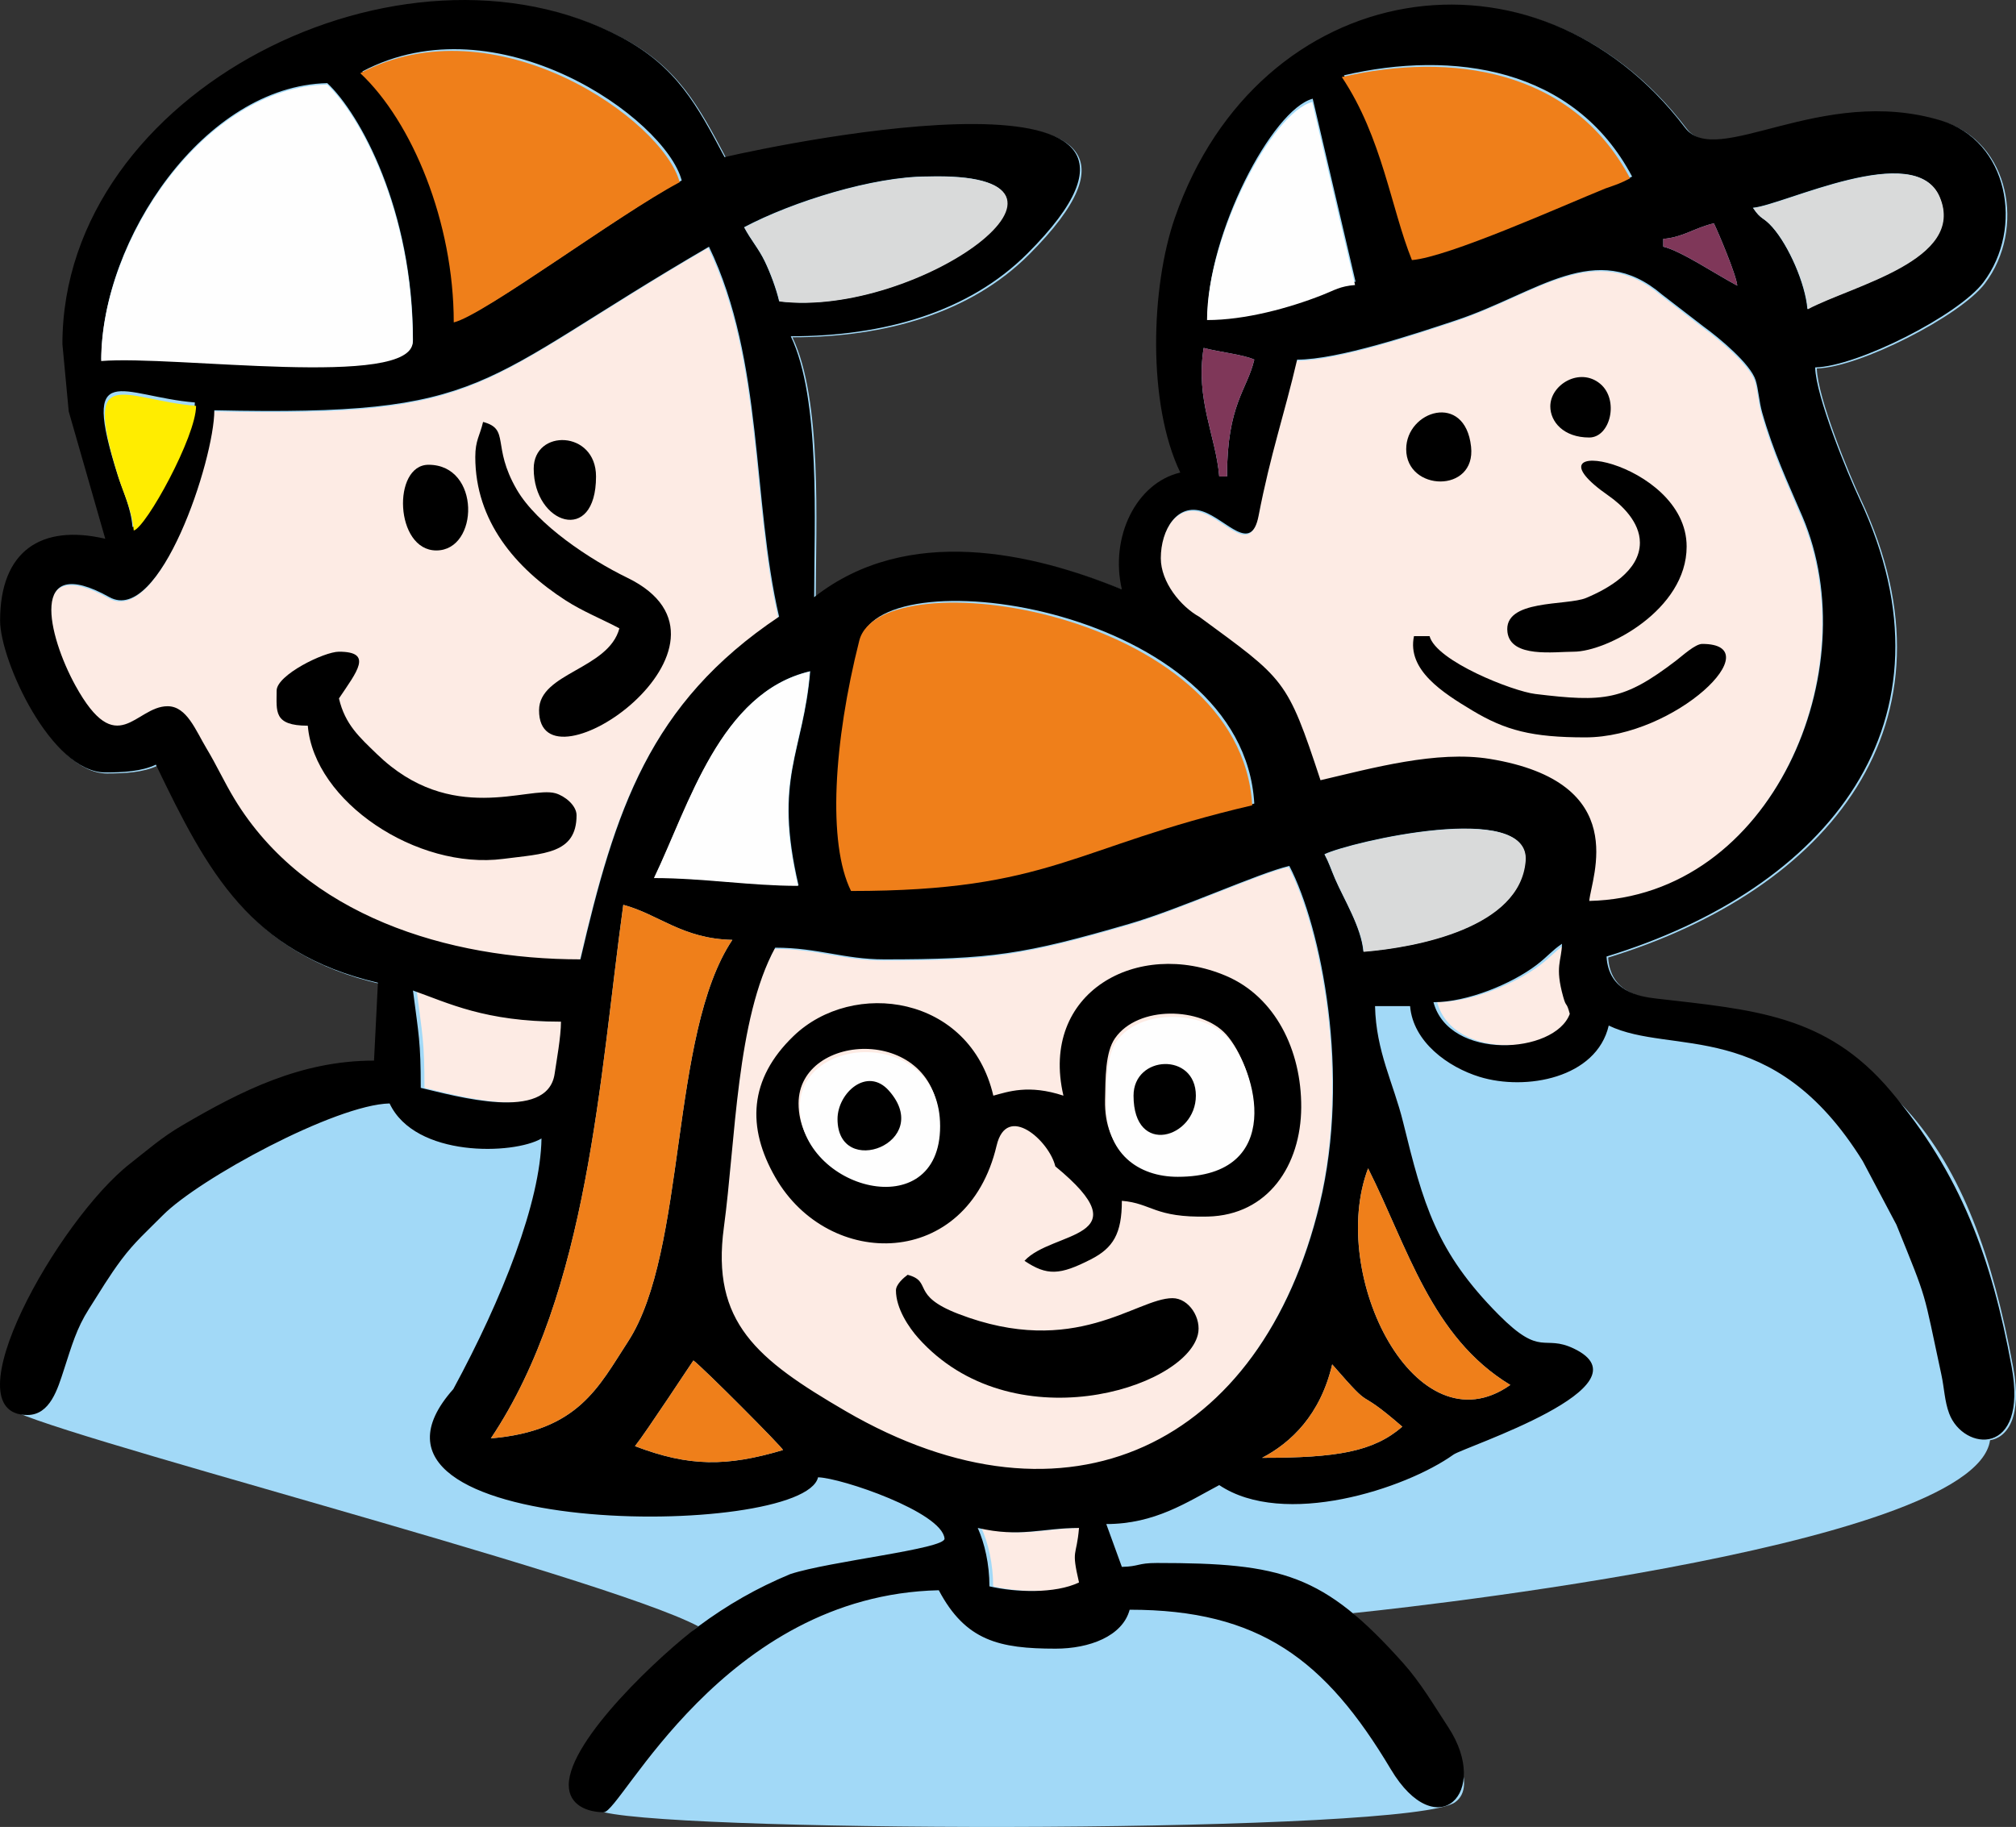 <?xml version="1.0" encoding="UTF-8"?> <!-- Creator: CorelDRAW 2020 (64-Bit) --> <svg xmlns="http://www.w3.org/2000/svg" xmlns:xlink="http://www.w3.org/1999/xlink" xmlns:xodm="http://www.corel.com/coreldraw/odm/2003" xml:space="preserve" width="162.961mm" height="147.705mm" style="shape-rendering:geometricPrecision; text-rendering:geometricPrecision; image-rendering:optimizeQuality; fill-rule:evenodd; clip-rule:evenodd" viewBox="0 0 15803.78 14324.24"><rect x="0" y="0" width="15803.78" height="14324.24" fill="#333333" stroke="none"/> <defs> <style type="text/css"> <![CDATA[ .fil3 {fill:#FEFEFE} .fil6 {fill:#FEFEFE} .fil8 {fill:#D9DADA} .fil7 {fill:#FFED00} .fil1 {fill:#FDEBE4} .fil9 {fill:#EF7F1A} .fil4 {fill:#EF7F1A} .fil5 {fill:#7F3759} .fil0 {fill:#A2D9F7} .fil2 {fill:black} ]]> </style> </defs> <g id="Слой_x0020_1">  <g id="_2127448892000"> <path class="fil0" d="M502.11 2705.56l49.56 528.52 286.34 998.2c-506.51,-118 -824.41,99.13 -824.41,641.21 0,313.72 401.07,1190.82 824.41,1190.82 137.77,0 284.73,-7.25 396.92,-61.1 405.5,845.11 742.08,1477.38 1740.43,1709.88l-30.51 610.7c-1215.88,0 -2312.7,1209.17 -2886.31,2708.06 116.46,162.33 4659.87,1318.71 5416.04,1719.52 -219.4,158.03 -1015.9,1243.58 -741.1,1457.29 686.9,162.91 6324.03,167.94 6672.7,-77.75 366.39,-258.17 -801.52,-1482.84 -801.52,-1482.84 0,0 4874.1,-488.65 4995.68,-1355.77l0.01 -0.08c138.23,-23.12 252.56,-186.35 181.89,-569.45 -320.99,-1740.45 -964.91,-2674.77 -2788.1,-2885.88 -132.82,-15.4 -370.99,-55.9 -387.43,-329.26 1727.22,-528.61 2806.97,-1835.02 1981.72,-3590.95 -91.17,-193.95 -341.06,-800.32 -346.1,-1027.92 333.87,-7.39 1125.76,-411.37 1318.2,-666.46 321.43,-426.09 195.1,-1109.78 -329.51,-1268.75 -944.4,-286.24 -1760.81,382.88 -2009.29,55.1 -1167.16,-1539.52 -3341.57,-1187.36 -3999.12,707.64 -187.53,540.41 -217.97,1453.58 42.7,1996.88 -343.62,80.06 -554.16,503.37 -458.01,916.01 -696.06,-284.94 -1678.1,-515.82 -2412.15,61.09 0,-573.74 52.66,-1554.23 -183.2,-2045.78 728.17,0 1394.65,-188.32 1855.04,-648.71 1588.74,-1588.74 -1898.46,-866.54 -2374.14,-755.85 -215.12,-406.55 -376.69,-708.97 -803.78,-936.64 -1717.67,-915.62 -4386.96,414.37 -4386.96,2402.26z"></path> <path class="fil1" d="M9093.71 4385.88c0,-225.61 129.9,-436.19 331.68,-366.11 185.63,64.48 377.04,332.14 434.64,34.11 95.28,-493.02 201.12,-790.54 302.36,-1225.22 320.75,0 928.63,-202.78 1248.01,-309.25 635.15,-211.62 1094.64,-643.26 1613.05,-200.69l327.6 252.51c116.81,84.25 364.85,289.63 405.71,418.7 22.15,69.97 27.02,168.6 51.39,253.96 89.62,313.65 196.04,535.98 315.16,814.57 511.82,1196.98 -233.65,2981.4 -1670.9,3014.4 15.29,-183.89 339.69,-930.58 -779.65,-1113.64 -416.11,-68.06 -923.16,72.95 -1327.18,167.08 -263.3,-798.3 -277.01,-786.62 -948.66,-1280.29 -147.79,-81.43 -303.22,-273.36 -303.22,-460.14zm-7419.71 -1160.27c2172.46,48.11 2032.11,-207.98 3877.81,-1282.42 431.25,898.81 336.32,1985.19 549.61,2900.7 -1018.37,681.82 -1284.22,1515.32 -1557.23,2686.96 -1039.6,0 -2157.21,-342.32 -2711.98,-1257.39 -80.49,-132.75 -140.76,-265.83 -217.5,-393.17 -86.55,-143.53 -155.86,-334.12 -307.11,-334.12 -253.1,0 -394.94,432.76 -722.78,-162.65 -213.75,-388.23 -374.56,-1050.1 266.91,-692.78 394.39,219.77 822.28,-1077.11 822.28,-1465.12zm4947.45 7846.2c-693.43,-403.95 -1053.85,-694.91 -952.97,-1439.58 92.03,-679.55 98.16,-1635.99 402.39,-2192.99 334.34,0 540.02,91.61 854.96,91.61 836.89,0 1096.4,-38.67 1920.03,-278.38 404.09,-117.64 1013.63,-398.07 1255.48,-454.39 251.51,483.68 483,1634.98 238.49,2650.63 -455.05,1890.06 -1975.06,2638.09 -3718.37,1623.12zm5713.49 -3122.56c-116.96,317 -945.91,368.35 -1068.67,-91.6 264.96,0 612.64,-143.17 807.64,-291.58 88.14,-67.11 121.86,-114.14 199.94,-166.44 -3.07,138.92 -58.14,174.19 9.95,417.37 24.88,88.86 23.65,29.39 51.14,132.24zm-4641.13 4030.46c331.36,77.18 506.66,0 793.87,0 -19.43,233.52 -62.93,157.39 0,427.46 -186.85,89.66 -498.04,78.12 -702.26,30.55 0,-175.59 -37.91,-337.81 -91.61,-458.01zm-4427.42 -4213.66c278.09,98.42 564.94,244.26 1160.27,244.26 0,119.66 -35.8,311.87 -49.69,408.31 -55.21,383.54 -779.12,173.82 -1049.49,110.75 0,-362.97 -16.77,-418.09 -61.1,-763.32z"></path> <path class="fil2" d="M7664.72 11979.72c331.36,77.18 506.66,0 793.87,0 -19.43,233.52 -62.93,157.39 0,427.46 -186.85,89.66 -498.04,78.12 -702.26,30.55 0,-175.59 -37.91,-337.81 -91.61,-458.01zm-2228.98 -1312.96c75.77,55.57 702.27,685.02 702.27,702.26 -441.96,131.38 -736.38,131.34 -1160.27,-30.51 84.46,-105.16 454.4,-669.13 458,-671.75zm4457.93 763.35c226.7,-118.47 457.36,-336.9 549.61,-732.81 354.25,407.55 153.42,144.47 549.61,488.52 -227.27,196.94 -514.55,244.29 -1099.22,244.29zm831.01 -2269.66c310.25,616.83 494.65,1323.24 1114.95,1698.2 -739.16,522.06 -1432.45,-858.75 -1114.95,-1698.2zm-4097.14 1902.28c-693.43,-403.95 -1053.85,-694.91 -952.97,-1439.58 92.03,-679.55 98.16,-1635.99 402.39,-2192.99 334.34,0 540.02,91.61 854.96,91.61 836.89,0 1096.4,-38.67 1920.03,-278.38 404.09,-117.64 1013.63,-398.07 1255.48,-454.39 251.51,483.68 483,1634.98 238.49,2650.63 -455.05,1890.06 -1975.06,2638.09 -3718.37,1623.12zm-3390.23 -3296.68c278.09,98.42 564.94,244.26 1160.27,244.26 0,119.66 -35.8,311.87 -49.69,408.31 -55.21,383.54 -779.12,173.82 -1049.49,110.75 0,-362.97 -16.77,-418.09 -61.1,-763.32zm9068.54 183.2c-116.96,317 -945.91,368.35 -1068.67,-91.6 264.96,0 612.64,-143.17 807.64,-291.58 88.14,-67.11 121.86,-114.14 199.94,-166.44 -3.07,138.92 -58.14,174.19 9.95,417.37 24.88,88.86 23.65,29.39 51.14,132.24zm-8457.84 3328.16c767.36,-1145.99 852.47,-2835.92 1038.12,-4183.12 279.07,74.51 461.04,266.04 854.97,274.81 -495.34,739.66 -353.46,2436.59 -818.65,3150.76 -229.01,351.59 -387.83,700.43 -1074.44,757.55zm6534.21 -4580.03c200.37,-96.14 1612.11,-426.63 1574.32,50.53 -41.52,523.17 -847.1,677.75 -1268.97,712.79 -15.9,-190.88 -155.73,-415.05 -222.59,-571.32 -34.66,-81.04 -45.87,-122.32 -82.76,-192zm-3694.6 274.81c-185.87,-373.66 -136.28,-1168.1 64.44,-1962.58 164.05,-649.61 2993.1,-245.34 3080.55,1290.82 -1406.41,327.64 -1575.55,671.76 -3145,671.76zm-427.46 -30.55c-374.88,0 -745.25,-61.06 -1129.77,-61.06 273.15,-569.12 517.94,-1454.37 1221.36,-1618.32 -53.84,646.22 -289.08,831.7 -91.6,1679.37zm2839.64 -2564.84c0,-225.61 129.9,-436.19 331.68,-366.11 185.63,64.48 377.04,332.14 434.64,34.11 95.28,-493.02 201.12,-790.54 302.36,-1225.22 320.75,0 928.63,-202.78 1248.01,-309.25 635.15,-211.62 1094.64,-643.26 1613.05,-200.69l327.6 252.51c116.81,84.25 364.85,289.63 405.71,418.7 22.15,69.97 27.02,168.6 51.39,253.96 89.62,313.65 196.04,535.98 315.16,814.57 511.82,1196.98 -233.65,2981.4 -1670.9,3014.4 15.29,-183.89 339.69,-930.58 -779.65,-1113.64 -416.11,-68.06 -923.16,72.95 -1327.18,167.08 -263.3,-798.3 -277.01,-786.62 -948.66,-1280.29 -147.79,-81.43 -303.22,-273.36 -303.22,-460.14zm-7419.71 -1160.27c2172.46,48.11 2032.11,-207.98 3877.81,-1282.42 431.25,898.81 336.32,1985.19 549.61,2900.7 -1018.37,681.82 -1284.22,1515.32 -1557.23,2686.96 -1039.6,0 -2157.21,-342.32 -2711.98,-1257.39 -80.49,-132.75 -140.76,-265.83 -217.5,-393.17 -86.55,-143.53 -155.86,-334.12 -307.11,-334.12 -253.1,0 -394.94,432.76 -722.78,-162.65 -213.75,-388.23 -374.56,-1050.1 266.91,-692.78 394.39,219.77 822.28,-1077.11 822.28,-1465.12zm-152.65 -61.09c0,238.96 -391.14,951.1 -488.56,977.1 -13.2,-158.61 -77.35,-284.72 -115.11,-403.95 -295.4,-932.71 28.53,-621.01 603.67,-573.15zm8091.43 580.15l-61.06 0c-26.69,-320.35 -187.75,-600.27 -122.14,-1007.61 121.39,32.42 316.67,53.09 396.95,91.6 -55.62,238.74 -213.75,348.34 -213.75,916.01zm-8824.25 -916.01c0,-944.54 809.15,-2146.54 1770.97,-2167.89 255.87,239.86 671.71,991.35 671.71,2015.23 0,373.91 -1871.52,105.13 -2442.68,152.65zm12824.16 -580.15l0 0zm-4152.57 244.29c0,-649.25 504.92,-1624.59 824.41,-1709.91 111.48,478.48 224.46,956.91 335.86,1435.11 -119.04,9.87 -157.67,39.41 -257.24,78.61 -261.97,103.15 -605.55,196.19 -903.03,196.19zm4152.57 -244.29c-168.09,-88.94 -441.23,-272.97 -580.12,-305.32l0 -61.09c158.21,-13.17 242.63,-86.19 396.92,-122.12 37.43,78.01 176.42,406.84 183.2,488.52zm122.14 -610.67c238.42,-19.84 1272.47,-535.61 1462.01,-85.73 208.42,494.69 -680.34,692.17 -1034.55,879.6 -16.81,-202 -148,-498.22 -274.41,-641.57 -75.77,-85.9 -86.87,-53.48 -153.05,-152.3zm-7633.42 732.81c-22.91,-98.28 -69.2,-222.65 -113.39,-314.11 -48.54,-100.59 -107.94,-164.92 -161.42,-266.04 383.21,-202.78 1013.82,-397.67 1434.04,-397.96 1526.75,-45.26 -72.85,1111.95 -1159.23,978.12zm4427.38 -1770.97c852.65,-198.64 1805.41,-64.37 2259.49,793.9 -74.84,39.6 -100.04,46.96 -194.71,80.09 -342.93,139.32 -1227.82,537.17 -1515.17,561.12 -164.02,-405.83 -232.93,-962.18 -549.61,-1435.11zm-7694.49 -30.52c1058.8,-560.25 2372.95,365.04 2503.75,854.93 -482.17,255.15 -1537.68,1044.87 -1770.94,1099.22 0,-787.05 -325.98,-1572.44 -732.81,-1954.14zm-2351.13 2137.35l49.56 528.52 286.34 998.2c-506.51,-118 -824.41,99.13 -824.41,641.21 0,313.72 401.07,1190.82 824.41,1190.82 137.77,0 284.73,-7.25 396.92,-61.1 405.5,845.11 742.08,1477.38 1740.43,1709.88l-30.51 610.7c-571.14,0 -1038.41,234.99 -1505.98,509.26 -159.87,93.8 -261.57,185.34 -404.93,297.39 -569.08,444.66 -1423.89,1971.91 -806.63,1971.91 178.65,0 237.66,-204.88 286.49,-354.72 62.14,-190.74 98.71,-323.23 195.75,-476 86.34,-135.95 160.52,-260.88 254.61,-386.6 104.55,-139.75 201.02,-223.17 324.07,-347.66 284.43,-287.78 1354.98,-868.26 1778.72,-877.71 200.51,426.3 971.78,402.25 1190.82,274.8 -7.64,497.32 -305.45,1252.77 -691.45,1965 -1049.91,1180.57 2745.52,1179.96 2859.34,691.45 181.76,4.03 972.6,273.29 991.49,480.39 7.4,81.29 -902.49,177.22 -1209.6,278.56 -261.65,108.84 -492.78,241.12 -720.13,409.64 -278.95,206.79 -1015.9,887.06 -1015.9,1243.58 0,161.31 149.74,213.71 274.8,213.71 135.99,0 934.56,-1702.3 2625.9,-1740.42 209.75,396.41 473.4,458 916.01,458 263.27,0 524.47,-96.79 580.16,-305.31 1017.28,0 1534.36,391 2047.11,1250.54 360.38,604.13 787.3,184.82 450.9,-328.84 -111.73,-170.61 -216.56,-349.6 -352.77,-502.11 -624.81,-699.63 -951.54,-786 -1931.53,-786 -153.45,0 -136.72,27.45 -274.81,30.51l-122.11 -335.86c381.77,0 634.39,-172.5 885.47,-305.36 506.08,338.89 1457.61,31.34 1836.83,-239.42 82.69,-59.04 1559.24,-535.51 943.34,-830.84 -239.96,-115.04 -252.26,74.19 -589.52,-265.42 -492.05,-495.34 -592.45,-872.2 -749.33,-1510.16 -74.95,-305.03 -211.99,-551.63 -219.96,-909.81l274.81 0c23.51,282.81 299.68,479.36 544.49,554.73 364.17,112.09 916.84,9.45 1012.7,-402.04 494.32,237.19 1284.58,-74.83 1991.03,1062.36l264.21 499.12c251.83,622.38 204.84,492.59 352.19,1174.52 23.37,108.08 25.03,208.62 61.16,305.24 111.08,297.16 621.27,346.14 489.64,-367.45 -157.1,-851.78 -397.42,-1509.8 -950.64,-2163.85 -505.17,-597.21 -1074.04,-633.63 -1837.47,-722.03 -132.82,-15.4 -370.99,-55.9 -387.43,-329.26 1727.22,-528.61 2806.97,-1835.02 1981.72,-3590.95 -91.17,-193.95 -341.06,-800.32 -346.1,-1027.92 333.87,-7.39 1125.76,-411.37 1318.2,-666.46 321.43,-426.09 195.1,-1109.78 -329.51,-1268.75 -944.4,-286.24 -1760.81,382.88 -2009.29,55.1 -1167.16,-1539.52 -3341.57,-1187.36 -3999.12,707.64 -187.53,540.41 -217.97,1453.58 42.7,1996.88 -343.62,80.06 -554.16,503.37 -458.01,916.01 -696.06,-284.94 -1678.1,-515.82 -2412.15,61.09 0,-573.74 52.66,-1554.23 -183.2,-2045.78 728.17,0 1394.65,-188.32 1855.04,-648.71 1588.74,-1588.74 -1898.46,-866.54 -2374.14,-755.85 -215.12,-406.55 -376.69,-708.97 -803.78,-936.64 -1717.67,-915.62 -4386.96,414.37 -4386.96,2402.26z"></path> <path class="fil2" d="M8794.44 9414.88l0 0zm-2534.29 -763.35c0,-569.85 1099.22,-619.79 1099.22,152.65 0,790.44 -1099.22,495.44 -1099.22,-152.65zm3351.17 -542.07c228.82,253.85 459.66,1091.68 -389.38,1091.68 -308.67,0 -567.61,-183.78 -559.38,-575.22 3.65,-174.5 1.41,-375.53 78.44,-485.88 181.11,-259.4 677.46,-244.51 870.33,-30.58zm-816.88 1305.42c236.47,19.66 252.74,133.44 673.17,123.56 474.99,-11.22 730.28,-403.59 732.92,-855.72 2.59,-450.28 -204.98,-867.72 -589.14,-1031.34 -692.5,-295 -1464.03,127.48 -1274.95,939.1 -273.18,-90.16 -434.17,-30.62 -549.61,0 -183.85,-789.54 -1099.69,-916.7 -1566.42,-467.21 -351.19,338.2 -366.84,716.91 -142.64,1107.59 418.59,729.27 1505.8,724.66 1734.66,-248.37 79.81,-339.11 414.01,-36.43 460.28,162.11 697.69,573.45 -26.12,504.27 -241.59,740.85 177.4,118.79 277.29,112.7 520.19,-11.47 174.37,-89.11 243.14,-200.29 243.14,-459.09z"></path> <path class="fil2" d="M2168.63 5414.96c0,161.53 -27.12,274.81 244.26,274.81 49.69,596.99 856.84,1132.21 1532.01,1044.25 316.61,-41.25 574.81,-37.75 574.81,-341.99 0,-77.72 -93,-152.12 -165.42,-172.56 -210.79,-59.44 -818.54,257.17 -1400.13,-307.66 -133.94,-130.12 -249.09,-230.09 -296.99,-435.79 140.37,-209.64 271.16,-366.41 0,-366.41 -116.52,0 -488.55,182.81 -488.55,305.35z"></path> <path class="fil2" d="M3725.86 3582.93c0,502.62 316.2,871.87 707.89,1124.14 135.89,87.52 281.48,145.04 421.84,219.34 -86.16,322.77 -628.16,347.8 -629.78,641.35 -3.82,692.92 1756.51,-520.54 690.95,-1038.37 -289.71,-140.76 -705.7,-414.59 -865.96,-691.27 -199.57,-344.52 -49.37,-472.72 -263.88,-529.99 -25.46,109.27 -61.05,143.46 -61.05,274.8z"></path> <path class="fil2" d="M7023.51 10117.15c0,142.05 101.77,291.67 175.44,374.15 729.39,816.41 2083.5,401.46 2190.94,-25.89 31.98,-127.23 -68.23,-287.21 -198.5,-287.21 -282.96,0 -763.32,476.84 -1679.98,122.77 -378.99,-146.38 -197.01,-252.74 -396.3,-305.97 -31.16,22.83 -91.6,75.27 -91.6,122.15z"></path> <path class="fil2" d="M12855.45 4254.66c0,222.97 -252.3,362.57 -421.47,433.48 -150.78,63.22 -650.59,7.15 -616.69,268.83 26.4,203.71 366.47,152.65 519.06,152.65 260.71,0 885.5,-328.47 885.5,-824.42 0,-680.59 -1336.77,-902.59 -610.31,-397.34 98.89,68.77 243.9,203.61 243.9,366.8z"></path> <path class="fil2" d="M12427.96 5781.37c707.38,0 1460.93,-732.81 916.01,-732.81 -54.57,0 -154.61,92.47 -204.92,130.91 -411.02,314.08 -564.21,326.98 -1103.62,261.6 -176.93,-21.45 -776.48,-257.57 -828.81,-453.6l-122.14 0c-56.4,266.26 227.56,444.7 455.95,582.2 261.17,157.16 469.62,211.7 887.53,211.7z"></path> <path class="fil2" d="M3420.5 4315.74c335.36,0 349.89,-671.75 -61.05,-671.75 -286.35,0 -265.18,671.75 61.05,671.75z"></path> <path class="fil2" d="M4183.86 3674.54c0,435.13 488.52,601.25 488.52,61.05 0,-363.22 -488.52,-375.24 -488.52,-61.05z"></path> <path class="fil2" d="M11023.43 3521.85c0,333.15 548.92,348.66 508.53,-20.02 -47.2,-430.35 -508.53,-281.99 -508.53,20.02z"></path> <path class="fil3" d="M9621.76 8135.06c228.82,253.85 459.66,1091.68 -389.38,1091.68 -308.67,0 -567.61,-183.78 -559.38,-575.22 3.65,-174.5 1.41,-375.53 78.44,-485.88 181.11,-259.4 677.46,-244.51 870.33,-30.58zm-3351.17 542.07c0,-569.85 1099.22,-619.79 1099.22,152.65 0,790.44 -1099.22,495.44 -1099.22,-152.65z"></path> <path class="fil2" d="M8886.05 8590.47c0,482.06 488.55,331.1 488.55,0 0,-341.85 -488.55,-319.31 -488.55,0z"></path> <path class="fil2" d="M6565.5 8773.67c0,474.66 761.91,185.43 403.66,-221.36 -170.11,-193.19 -403.66,16.34 -403.66,221.36z"></path> <path class="fil2" d="M12153.15 3185.98c0,121.36 104.48,244.26 305.35,244.26 165.72,0 236.47,-296.59 84.9,-421.84 -159.29,-131.59 -390.24,6.82 -390.24,177.58z"></path> <path class="fil4" d="M2824.22 573.66c1058.8,-560.25 2372.95,365.04 2503.75,854.93 -482.17,255.15 -1537.68,1044.87 -1770.94,1099.22 0,-787.05 -325.98,-1572.44 -732.81,-1954.14z"></path> <path class="fil4" d="M10518.71 604.18c852.65,-198.64 1805.41,-64.37 2259.49,793.9 -74.84,39.6 -100.04,46.96 -194.71,80.09 -342.93,139.32 -1227.82,537.17 -1515.17,561.12 -164.02,-405.83 -232.93,-962.18 -549.61,-1435.11z"></path> <path class="fil5" d="M13618.77 2239.43c-168.09,-88.94 -441.23,-272.97 -580.12,-305.32l0 -61.09c158.21,-13.17 242.63,-86.19 396.92,-122.12 37.43,78.01 176.42,406.84 183.2,488.52zm-3999.91 1496.16l-61.06 0c-26.69,-320.35 -187.75,-600.27 -122.14,-1007.61 121.39,32.42 316.67,53.09 396.95,91.6 -55.62,238.74 -213.75,348.34 -213.75,916.01z"></path> <path class="fil6" d="M9462.17 2509.45c0,-649.25 504.92,-1624.59 824.41,-1709.91 111.48,478.48 224.46,956.91 335.86,1435.11 -119.04,9.87 -157.67,39.41 -257.24,78.61 -261.97,103.15 -605.55,196.19 -903.03,196.19z"></path> <path class="fil7" d="M1537.04 3182.55c0,238.96 -391.14,951.1 -488.56,977.1 -13.2,-158.61 -77.35,-284.72 -115.11,-403.95 -295.4,-932.71 28.53,-621.01 603.67,-573.15z"></path> <path class="fil6" d="M6256.13 6945.52c-374.88,0 -745.25,-61.06 -1129.77,-61.06 273.15,-569.12 517.94,-1454.37 1221.36,-1618.32 -53.84,646.22 -289.08,831.7 -91.6,1679.37zm-5463.08 -4114.81c0,-944.54 809.15,-2146.54 1770.97,-2167.89 255.87,239.86 671.71,991.35 671.71,2015.23 0,373.91 -1871.52,105.13 -2442.68,152.65z"></path> <path class="fil4" d="M6671.45 6985.77c-185.87,-373.66 -136.28,-1168.1 64.44,-1962.58 164.05,-649.61 2993.1,-245.34 3080.55,1290.82 -1406.41,327.64 -1575.55,671.76 -3145,671.76z"></path> <path class="fil8" d="M10385.57 6699.52c200.37,-96.14 1612.11,-426.63 1574.32,50.53 -41.52,523.17 -847.1,677.75 -1268.97,712.79 -15.9,-190.88 -155.73,-415.05 -222.59,-571.32 -34.66,-81.04 -45.87,-122.32 -82.76,-192zm-4274.72 -4335.81c-22.91,-98.28 -69.2,-222.65 -113.39,-314.11 -48.54,-100.59 -107.94,-164.92 -161.42,-266.04 383.21,-202.78 1013.82,-397.67 1434.04,-397.96 1526.75,-45.26 -72.85,1111.95 -1159.23,978.12zm7633.42 -732.81c238.42,-19.84 1272.47,-535.61 1462.01,-85.73 208.42,494.69 -680.34,692.17 -1034.55,879.6 -16.81,-202 -148,-498.22 -274.41,-641.57 -75.77,-85.9 -86.87,-53.48 -153.05,-152.3z"></path> <path class="fil9" d="M3848.01 11277.41c767.36,-1145.99 852.47,-2835.92 1038.12,-4183.12 279.07,74.51 461.04,266.04 854.97,274.81 -495.34,739.66 -353.46,2436.59 -818.65,3150.76 -229.01,351.59 -387.83,700.43 -1074.44,757.55z"></path> <path class="fil9" d="M10724.67 9160.45c310.25,616.83 494.65,1323.24 1114.95,1698.2 -739.16,522.06 -1432.45,-858.75 -1114.95,-1698.2z"></path> <path class="fil9" d="M9893.66 11430.11c226.7,-118.47 457.36,-336.9 549.61,-732.81 354.25,407.55 153.42,144.47 549.61,488.52 -227.27,196.94 -514.55,244.29 -1099.22,244.29z"></path> <path class="fil9" d="M5435.73 10666.76c75.77,55.57 702.27,685.02 702.27,702.26 -441.96,131.38 -736.38,131.34 -1160.27,-30.51 84.46,-105.16 454.4,-669.13 458,-671.75z"></path> </g> </g> </svg> 